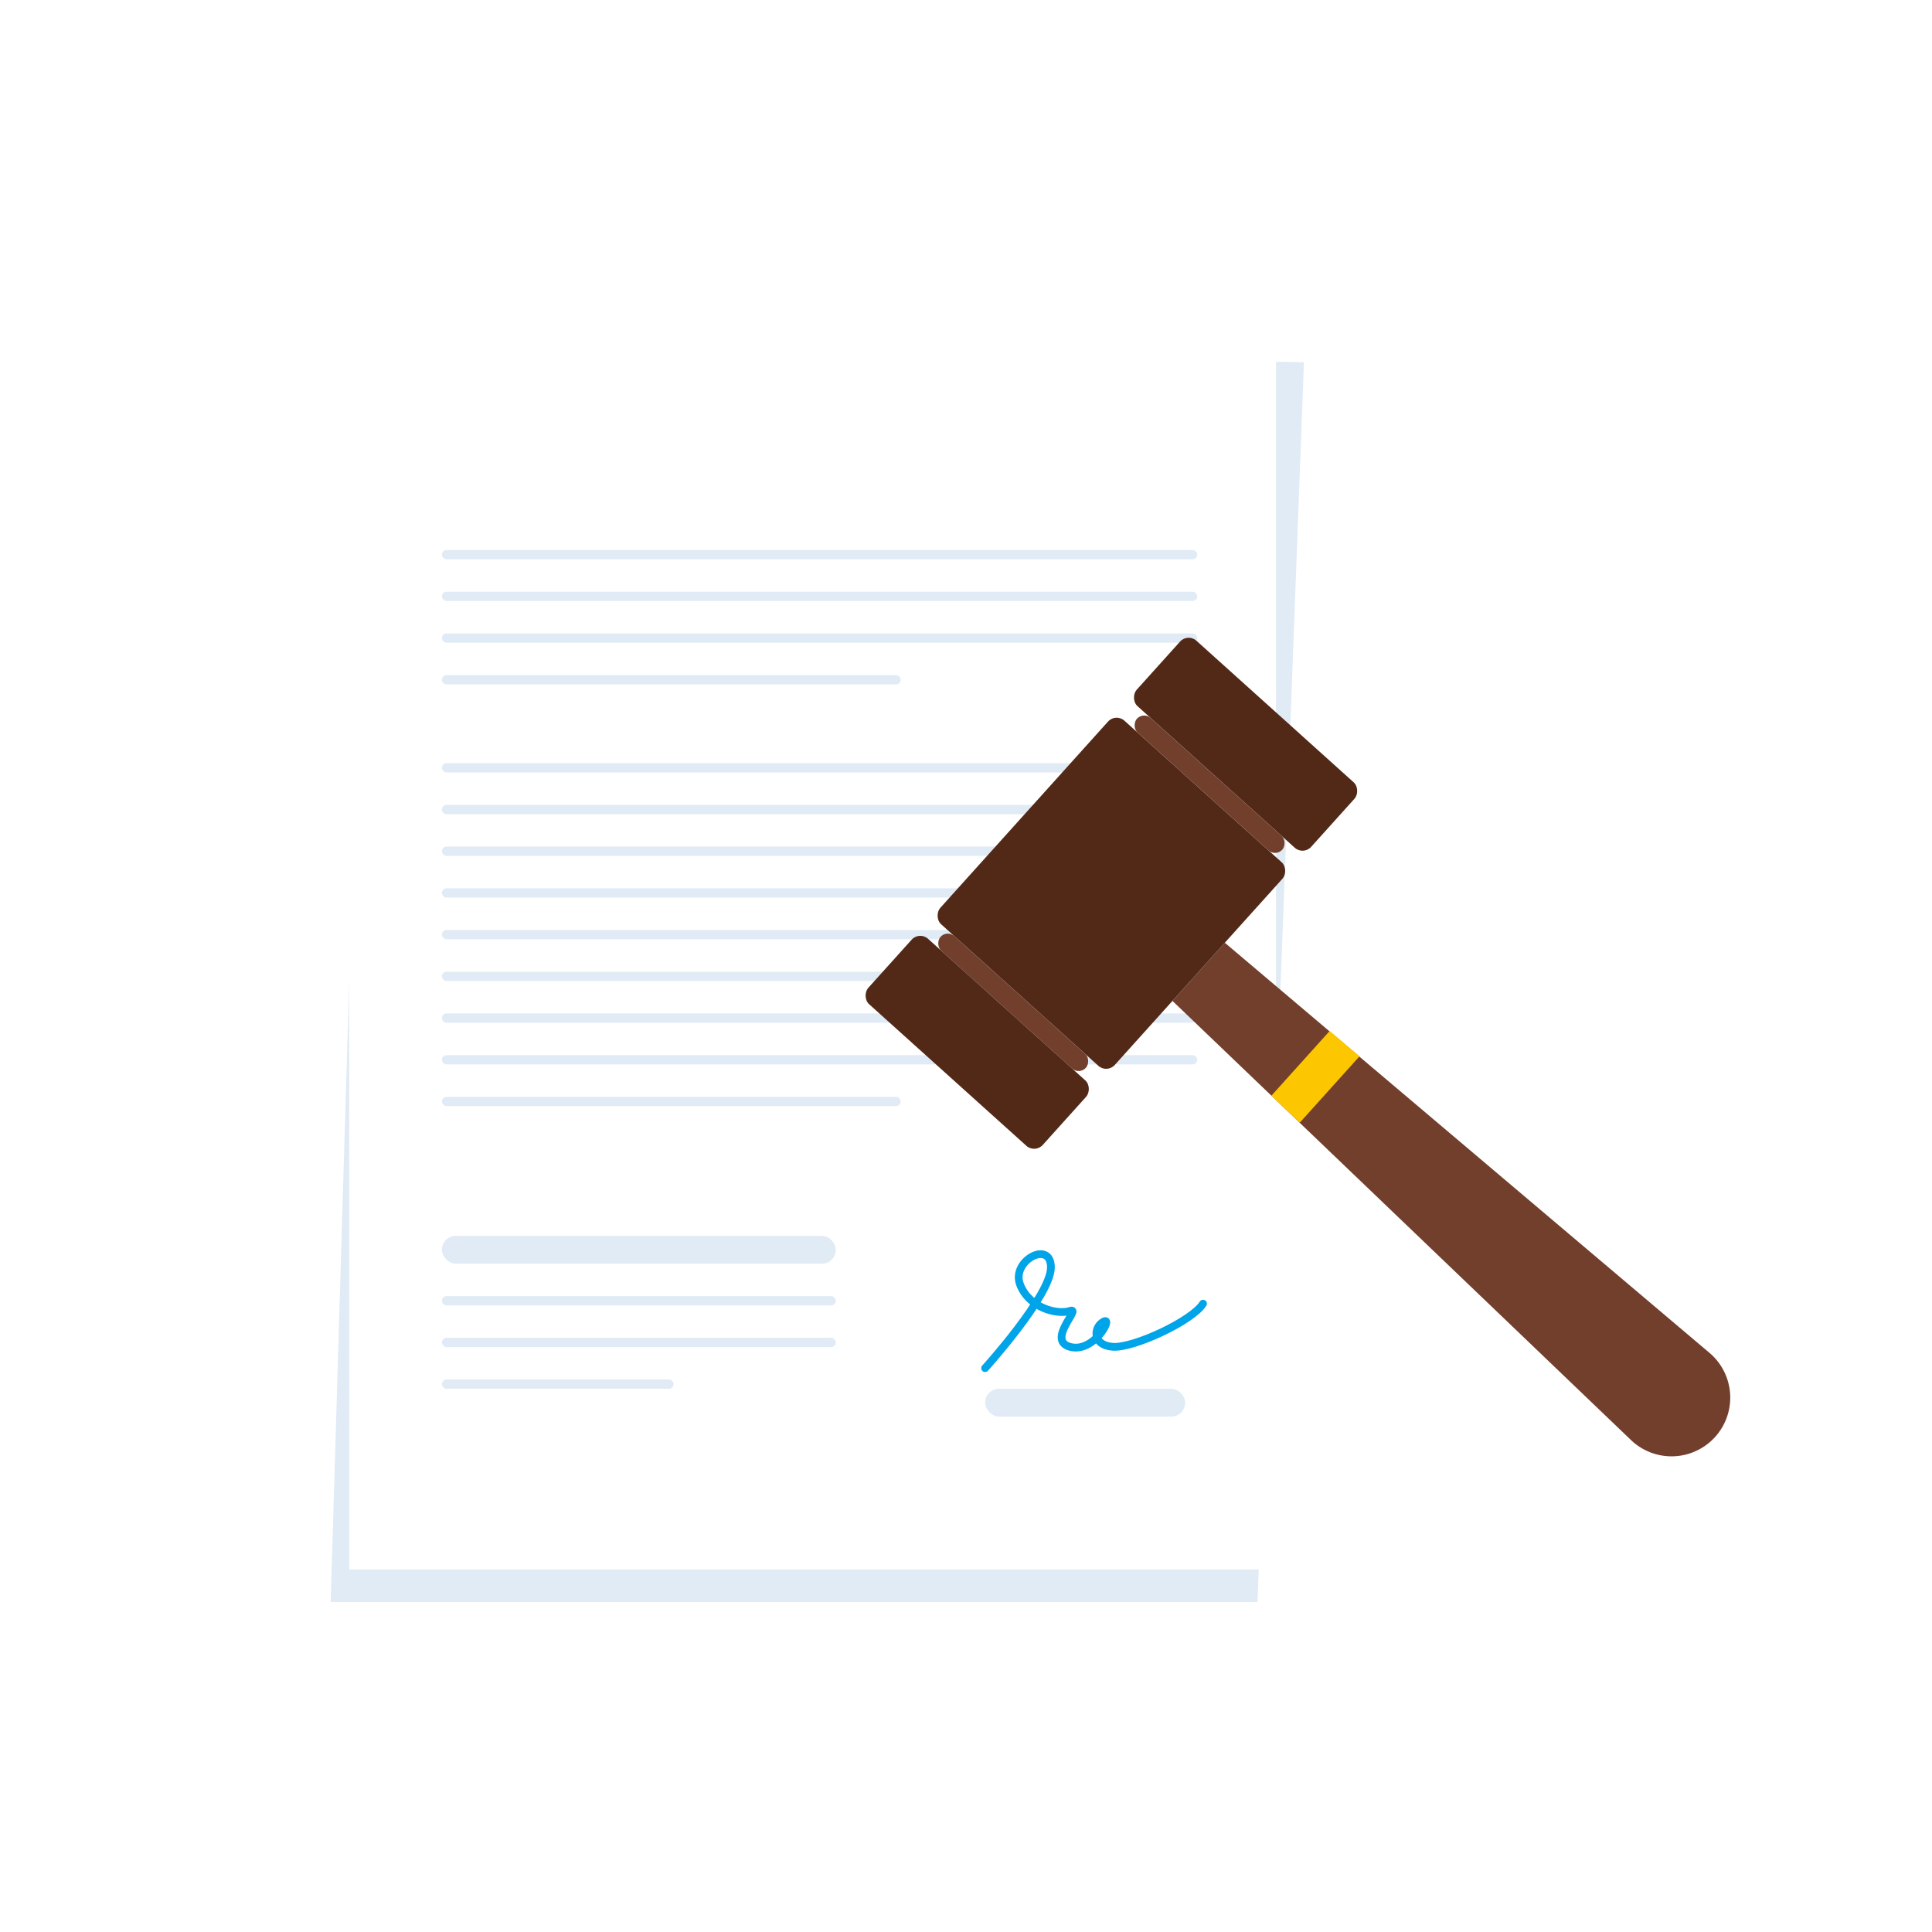 <svg xmlns="http://www.w3.org/2000/svg"
    xmlns:xlink="http://www.w3.org/1999/xlink" width="500" height="500" viewBox="0 0 500 500">
    <defs>
        <filter id="a" x="60.375" y="51.178" width="299.861" height="385.013" filterUnits="userSpaceOnUse">
            <feOffset input="SourceAlpha"/>
            <feGaussianBlur stdDeviation="10" result="b"/>
            <feFlood flood-color="#94a3b8" flood-opacity="0.302"/>
            <feComposite operator="in" in2="b"/>
            <feComposite in="SourceGraphic"/>
        </filter>
        <clipPath id="d">
            <rect width="500" height="500"/>
        </clipPath>
    </defs>
    <g id="c" clip-path="url(#d)">
        <rect width="500" height="500" fill="transparent"/>
        <g transform="translate(185.316 -4061.826)">
            <g transform="translate(-99.738 4143.004)">
                <path d="M9.722-.08,251.877,4.183,239.861,325.028H0Z" transform="translate(0 8.379)" fill="#e1ebf5"/>
                <g transform="matrix(1, 0, 0, 1, -85.58, -81.18)" filter="url(#a)">
                    <rect width="239.861" height="325.013" transform="translate(90.38 81.18)" fill="#fff"/>
                </g>
                <rect width="195.487" height="2.399" rx="1.199" transform="translate(28.783 61.165)" fill="#e1ebf5"/>
                <rect width="195.487" height="2.399" rx="1.199" transform="translate(28.783 116.333)" fill="#e1ebf5"/>
                <rect width="195.487" height="2.399" rx="1.199" transform="translate(28.783 148.714)" fill="#e1ebf5"/>
                <rect width="101.941" height="7.196" rx="3.598" transform="translate(28.784 238.662)" fill="#e1ebf5"/>
                <rect width="51.791" height="7.196" rx="3.598" transform="translate(169.362 278.239)" fill="#e1ebf5"/>
                <rect width="195.487" height="2.399" rx="1.199" transform="translate(28.783 71.959)" fill="#e1ebf5"/>
                <rect width="195.487" height="2.399" rx="1.199" transform="translate(28.783 127.127)" fill="#e1ebf5"/>
                <rect width="195.487" height="2.399" rx="1.199" transform="translate(28.783 159.508)" fill="#e1ebf5"/>
                <rect width="195.487" height="2.399" rx="1.199" transform="translate(28.783 181.096)" fill="#e1ebf5"/>
                <rect width="195.487" height="2.399" rx="1.199" transform="translate(28.783 82.752)" fill="#e1ebf5"/>
                <rect width="195.487" height="2.399" rx="1.199" transform="translate(28.783 137.92)" fill="#e1ebf5"/>
                <rect width="195.487" height="2.399" rx="1.199" transform="translate(28.783 170.302)" fill="#e1ebf5"/>
                <rect width="195.487" height="2.399" rx="1.199" transform="translate(28.783 191.889)" fill="#e1ebf5"/>
                <rect width="118.731" height="2.399" rx="1.199" transform="translate(28.783 93.546)" fill="#e1ebf5"/>
                <rect width="118.731" height="2.399" rx="1.199" transform="translate(28.783 202.683)" fill="#e1ebf5"/>
                <rect width="101.941" height="2.399" rx="1.199" transform="translate(28.784 254.253)" fill="#e1ebf5"/>
                <rect width="101.941" height="2.399" rx="1.199" transform="translate(28.784 265.047)" fill="#e1ebf5"/>
                <rect width="59.965" height="2.399" rx="1.199" transform="translate(28.784 275.841)" fill="#e1ebf5"/>
                <path d="M117.479,204.023s16.984-18.775,17.039-26.032-10.28-1.829-8.018,4.3,9.651,8.005,12.925,6.919-6.183,7.537,0,9.286,11.38-7.948,8.725-6.522-3,6.151,2.4,6.522,20.619-6.751,23.331-11.169" transform="translate(51.883 68.877)" fill="none" stroke="#00a4e9" stroke-linecap="round" stroke-linejoin="round" stroke-width="2"/>
            </g>
            <g transform="translate(122.088 4225.638) rotate(42)">
                <path d="M0,5.064,164.564,0a15.191,15.191,0,1,1,0,30.381L0,25.318Z" transform="translate(60.763 48.104)" fill="#723f2c"/>
                <rect width="60.762" height="70.889" rx="3" transform="translate(0 27.849)" fill="#522917"/>
                <rect width="60.762" height="22.786" rx="3" transform="translate(0 0)" fill="#522917"/>
                <rect width="50.635" height="5.064" rx="2.532" transform="translate(5.064 22.786)" fill="#723f2c"/>
                <rect width="50.635" height="5.064" rx="2.532" transform="translate(5.064 98.739)" fill="#723f2c"/>
                <rect width="60.762" height="22.786" rx="3" transform="translate(0 103.802)" fill="#522917"/>
                <path d="M0,.31,10.127,0V23.163L0,22.864Z" transform="translate(96.206 51.671)" fill="#fcc600"/>
            </g>
        </g>
    </g>
</svg>